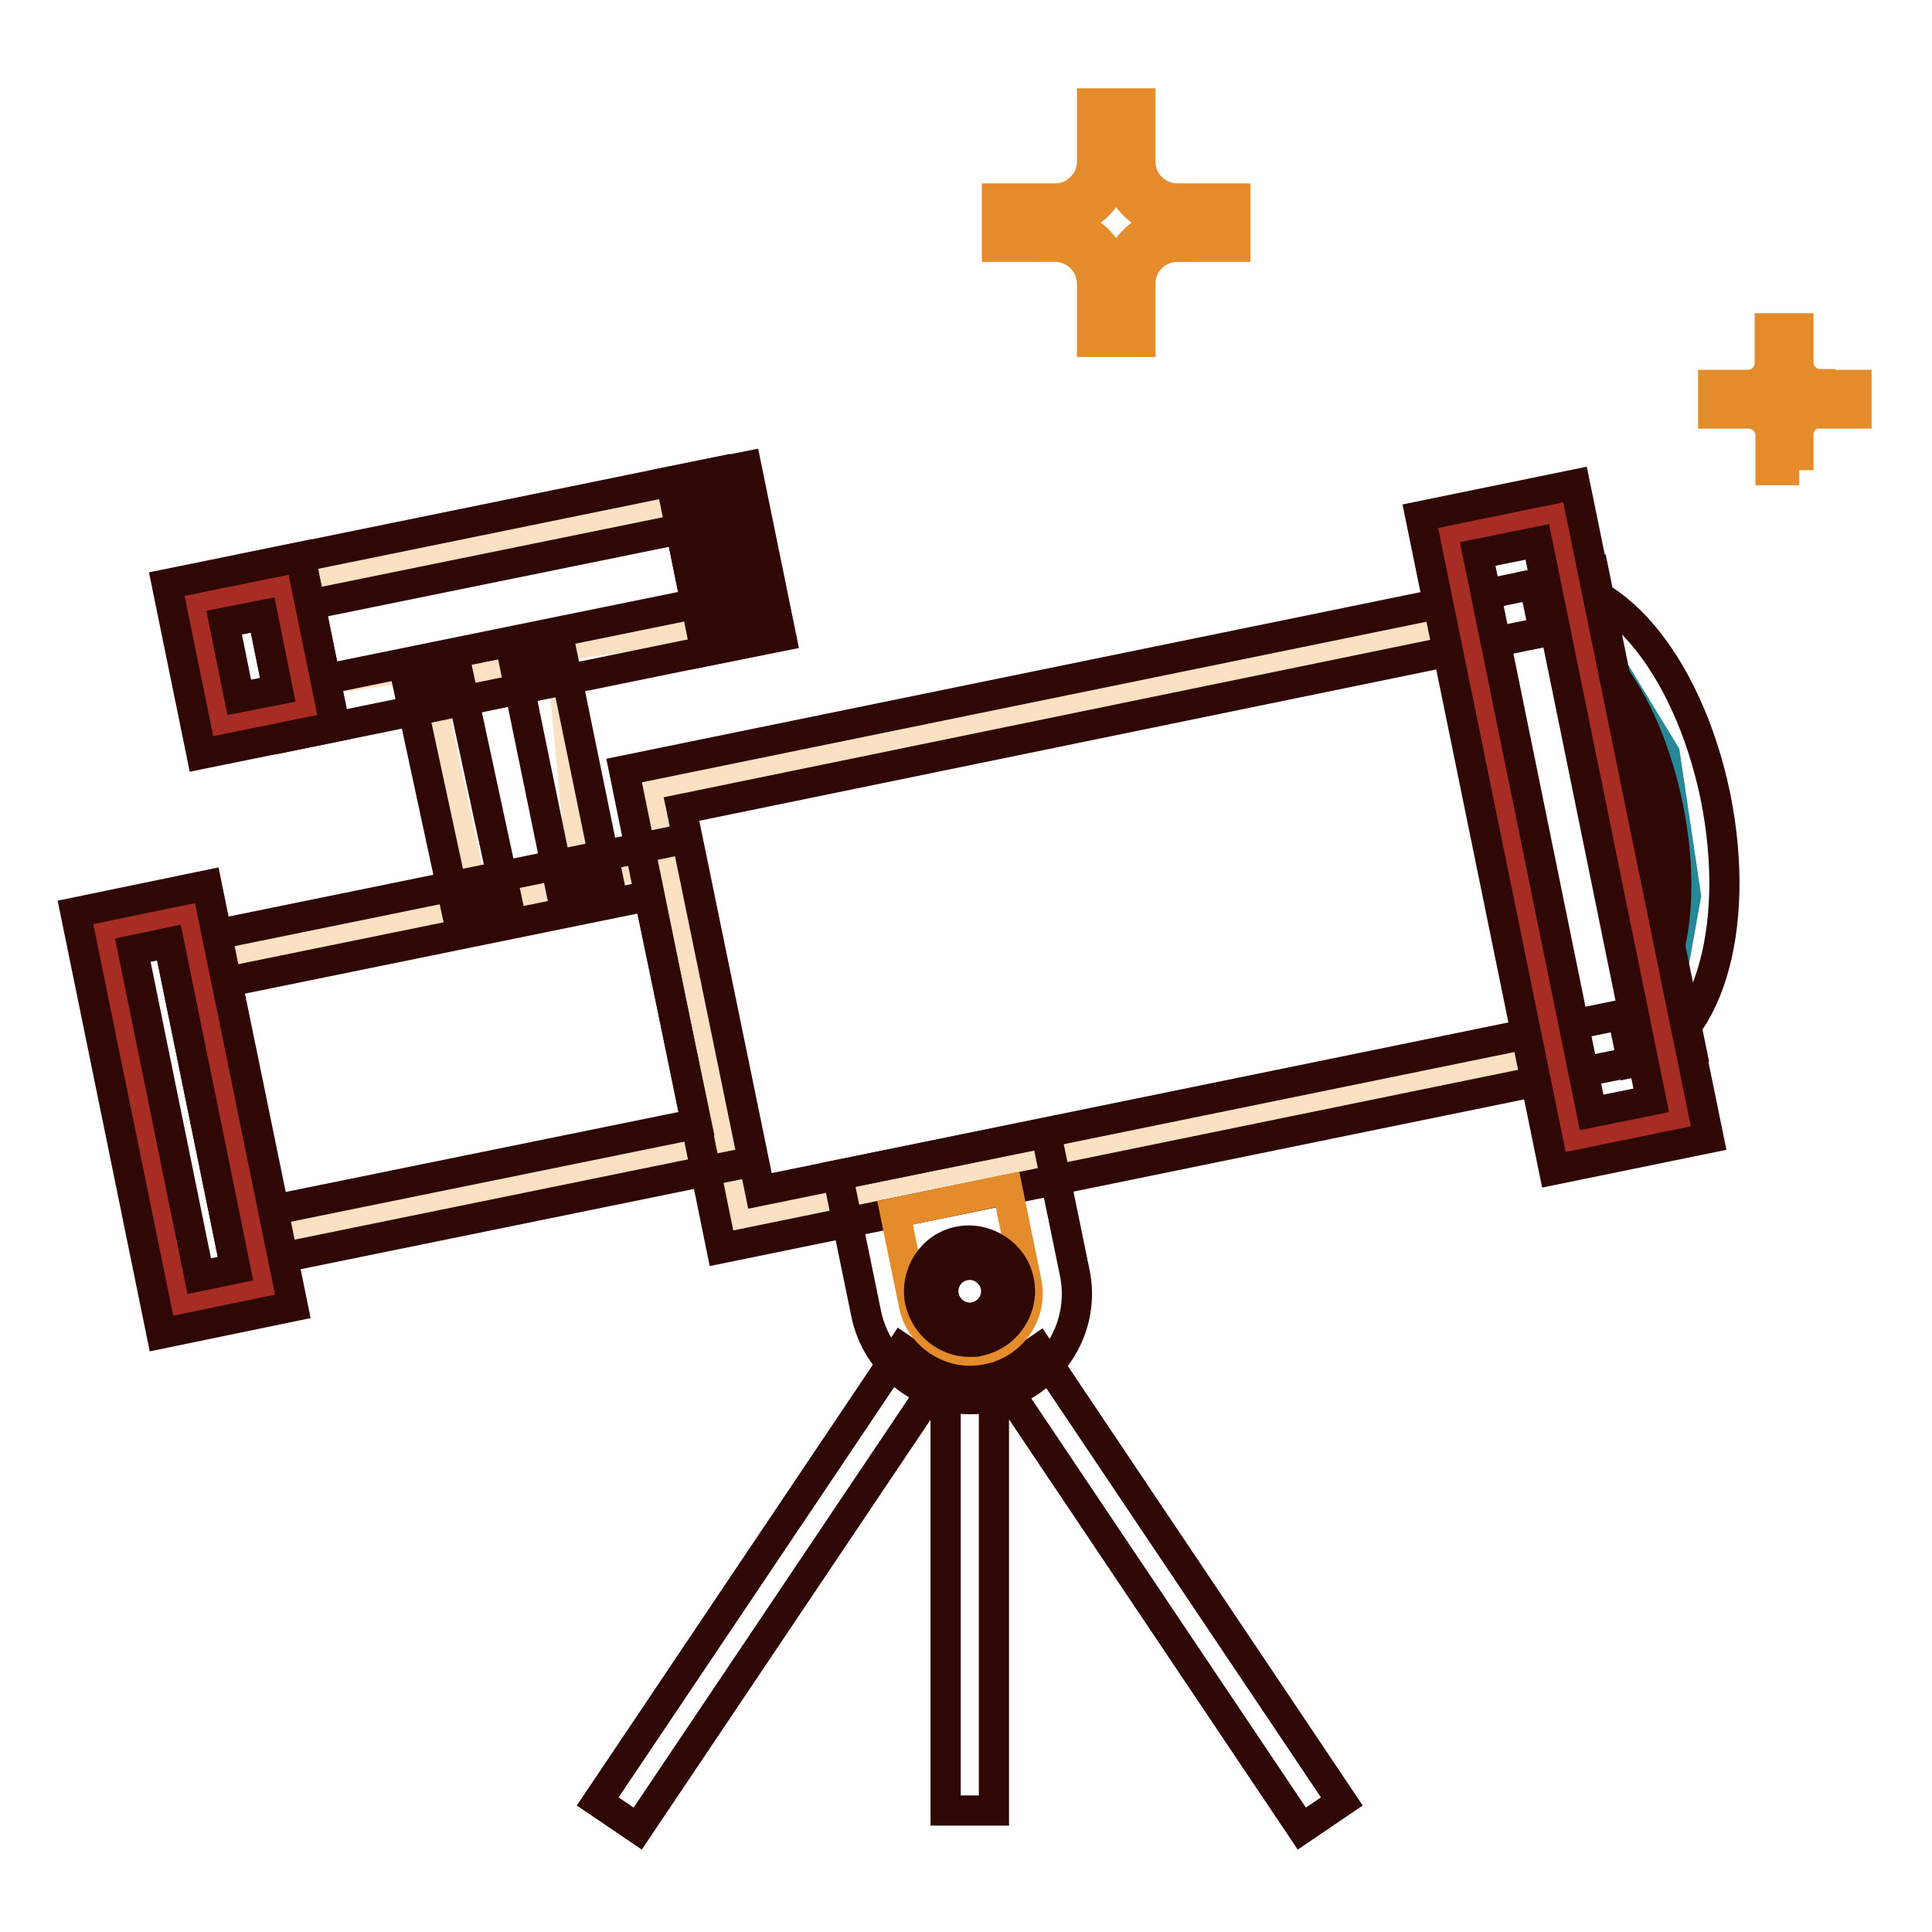 <?xml version="1.0" encoding="utf-8"?>
<!-- Svg Vector Icons : http://www.onlinewebfonts.com/icon -->
<!DOCTYPE svg PUBLIC "-//W3C//DTD SVG 1.1//EN" "http://www.w3.org/Graphics/SVG/1.1/DTD/svg11.dtd">
<svg version="1.1" xmlns="http://www.w3.org/2000/svg" xmlns:xlink="http://www.w3.org/1999/xlink" x="0px" y="0px" viewBox="0 0 256 256" enable-background="new 0 0 256 256" xml:space="preserve">
<g> <path stroke-width="4" fill-opacity="0" stroke="#f9e1c2"  d="M56.7,90.6l6.3,29.5l14.2-3.8l-2.8-29.4L56.7,90.6z M37.3,77.6L43.1,90L96,82.5l0.3-16.9L37.3,77.6z"/> <path stroke-width="4" fill-opacity="0" stroke="#f9e1c2"  d="M27,127l60.7-13l8.5,38.1l-62.4,12.2L27,127z"/> <path stroke-width="4" fill-opacity="0" stroke="#f9e1c2"  d="M85.7,105.2L192,82.5l12.2,57.1l-106,21.9L85.7,105.2z"/> <path stroke-width="4" fill-opacity="0" stroke="#278897"  d="M211.4,84.8l9.2,15.1l2.8,18.8l-2.8,15.6L211.4,84.8z"/> <path stroke-width="4" fill-opacity="0" stroke="#2f0705"  d="M216.3,140.8l-1.3-6.3c5.3-1.1,9.1-12.7,6-27.7c-3.1-15-11-24.2-16.4-23.1l-1.3-6.3 c9.8-2,20.3,10.3,24,28.1C230.9,123.3,226.1,138.8,216.3,140.8L216.3,140.8z"/> <path stroke-width="4" fill-opacity="0" stroke="#e48c2c"  d="M236.5,48c0,2.7,2.2,4.8,4.8,4.8h4.6h-4.6c-2.7,0-4.8,2.2-4.8,4.8v4.6v-4.6c0-2.7-2.2-4.8-4.8-4.8H227h4.6 C234.4,52.9,236.5,50.7,236.5,48v-4.6V48z"/> <path stroke-width="4" fill-opacity="0" stroke="#e48c2c"  d="M238.4,62.3h-3.8v-4.6c0-1.6-1.3-2.9-2.9-2.9H227V51h4.6c1.6,0,2.9-1.3,2.9-2.9v-4.6h3.8V48 c0,1.6,1.3,2.9,2.9,2.9v3.8c-1.6,0-2.9,1.3-2.9,2.9V62.3L238.4,62.3z M246,54.8h-4.6V51h4.6V54.8z"/> <path stroke-width="4" fill-opacity="0" stroke="#e48c2c"  d="M147.9,21.4c0,4.5,3.6,8.1,8.1,8.1h7.7H156c-4.5,0-8.1,3.6-8.1,8.1v7.7v-7.7c0-4.5-3.6-8.1-8.1-8.1h-7.7 h7.7C144.3,29.5,147.9,25.9,147.9,21.4v-7.7V21.4z"/> <path stroke-width="4" fill-opacity="0" stroke="#e48c2c"  d="M151.1,45.3h-6.4v-7.7c0-2.7-2.2-4.9-4.9-4.9h-7.7v-6.4h7.7c2.7,0,4.9-2.2,4.9-4.9v-7.7h6.4v7.7 c0,2.7,2.2,4.9,4.9,4.9v6.4c-2.7,0-4.9,2.2-4.9,4.9V45.3z M163.7,32.7H156v-6.4h7.7V32.7z"/> <path stroke-width="4" fill-opacity="0" stroke="#2f0705"  d="M84.5,242.3l-5.3-3.6l40.3-60l5.3,3.6L84.5,242.3z M125.3,182.5h6.4v57.4h-6.4V182.5z M172.5,242.3 l-40.2-59.9l5.3-3.6l40.2,59.9L172.5,242.3z M95.6,165.4l-12.9-63.3l128.5-26.3l12.9,63.3L95.6,165.4z M90.3,107.2l10.4,50.6 l115.9-23.7l-10.4-50.7L90.3,107.2L90.3,107.2z"/> <path stroke-width="4" fill-opacity="0" stroke="#a72d24"  d="M222.7,148.3l-14.2,2.9L192,70.9l14.2-2.9L222.7,148.3z"/> <path stroke-width="4" fill-opacity="0" stroke="#2f0705"  d="M205.9,155l-17.7-86.6l20.5-4.2l17.7,86.6L205.9,155L205.9,155z M195.8,73.4l15.1,74l7.9-1.6l-15.1-74 L195.8,73.4z M31.2,167.9l-8.8-42.8l68.6-14l8.8,42.8L31.2,167.9z M30.1,130.1l6.2,30.2l56-11.4L86,118.7L30.1,130.1z"/> <path stroke-width="4" fill-opacity="0" stroke="#a72d24"  d="M35.1,170.6l-11.1,2.3l-10.1-49.5l11.1-2.3L35.1,170.6z"/> <path stroke-width="4" fill-opacity="0" stroke="#2f0705"  d="M21.4,176.7L10,120.9l17.4-3.6l11.4,55.8L21.4,176.7z M17.6,125.9l8.8,43.2l4.8-1l-8.8-43.2L17.6,125.9z"/> <path stroke-width="4" fill-opacity="0" stroke="#2f0705"  d="M54.1,91l6.4,29.7l6.7-1.3l-6.4-29.7L54.1,91z M68.2,88.1l6.3-1.3l6.1,29.7l-6.3,1.3L68.2,88.1z"/> <path stroke-width="4" fill-opacity="0" stroke="#2f0705"  d="M38.1,97.6l-4.6-22.5l61.7-12.6L99.8,85L38.1,97.6z M41.1,80.1l2,9.9l49.1-10l-2-9.9L41.1,80.1z"/> <path stroke-width="4" fill-opacity="0" stroke="#2f0705"  d="M92.7,66.3l3.6-0.7l3.3,16.2L96,82.5L92.7,66.3z"/> <path stroke-width="4" fill-opacity="0" stroke="#2f0705"  d="M93.5,86.3l-4.6-22.5l10-2l4.6,22.5L93.5,86.3z"/> <path stroke-width="4" fill-opacity="0" stroke="#a72d24"  d="M40.6,93.8l-11.4,2.3L25.9,80l11.4-2.3L40.6,93.8z"/> <path stroke-width="4" fill-opacity="0" stroke="#2f0705"  d="M26.7,99.9l-4.6-22.5l17.7-3.6l4.6,22.5L26.7,99.9z M29.7,82.5l2,9.9l5.1-1l-2-9.9L29.7,82.5z M128.6,185.4 c-6.6,0-12.4-4.7-13.8-11.2l-3.8-18.5l27.6-5.6l3.8,18.5c1.6,7.6-3.4,15-11,16.6C130.5,185.3,129.5,185.4,128.6,185.4z"/> <path stroke-width="4" fill-opacity="0" stroke="#e48c2c"  d="M118.6,160.7l2.5,12.2c0.8,4,4.9,6.8,9,5.9c4.1-0.8,6.8-4.9,5.9-9l-2.5-12.2L118.6,160.7z"/> <path stroke-width="4" fill-opacity="0" stroke="#2f0705"  d="M125,171.1c0,1.9,1.6,3.5,3.5,3.5c1.9,0,3.5-1.6,3.5-3.5c0,0,0,0,0,0c0-1.9-1.6-3.5-3.5-3.5 C126.6,167.6,125,169.1,125,171.1C125,171.1,125,171.1,125,171.1z"/> <path stroke-width="4" fill-opacity="0" stroke="#2f0705"  d="M128.5,177.8c-3.2,0-5.9-2.3-6.6-5.4c-0.7-3.6,1.6-7.2,5.2-7.9c3.6-0.7,7.2,1.7,7.9,5.2 c0.4,1.8,0,3.6-1,5.1c-1,1.5-2.5,2.5-4.3,2.9C129.4,177.8,129,177.8,128.5,177.8L128.5,177.8z"/></g>
</svg>